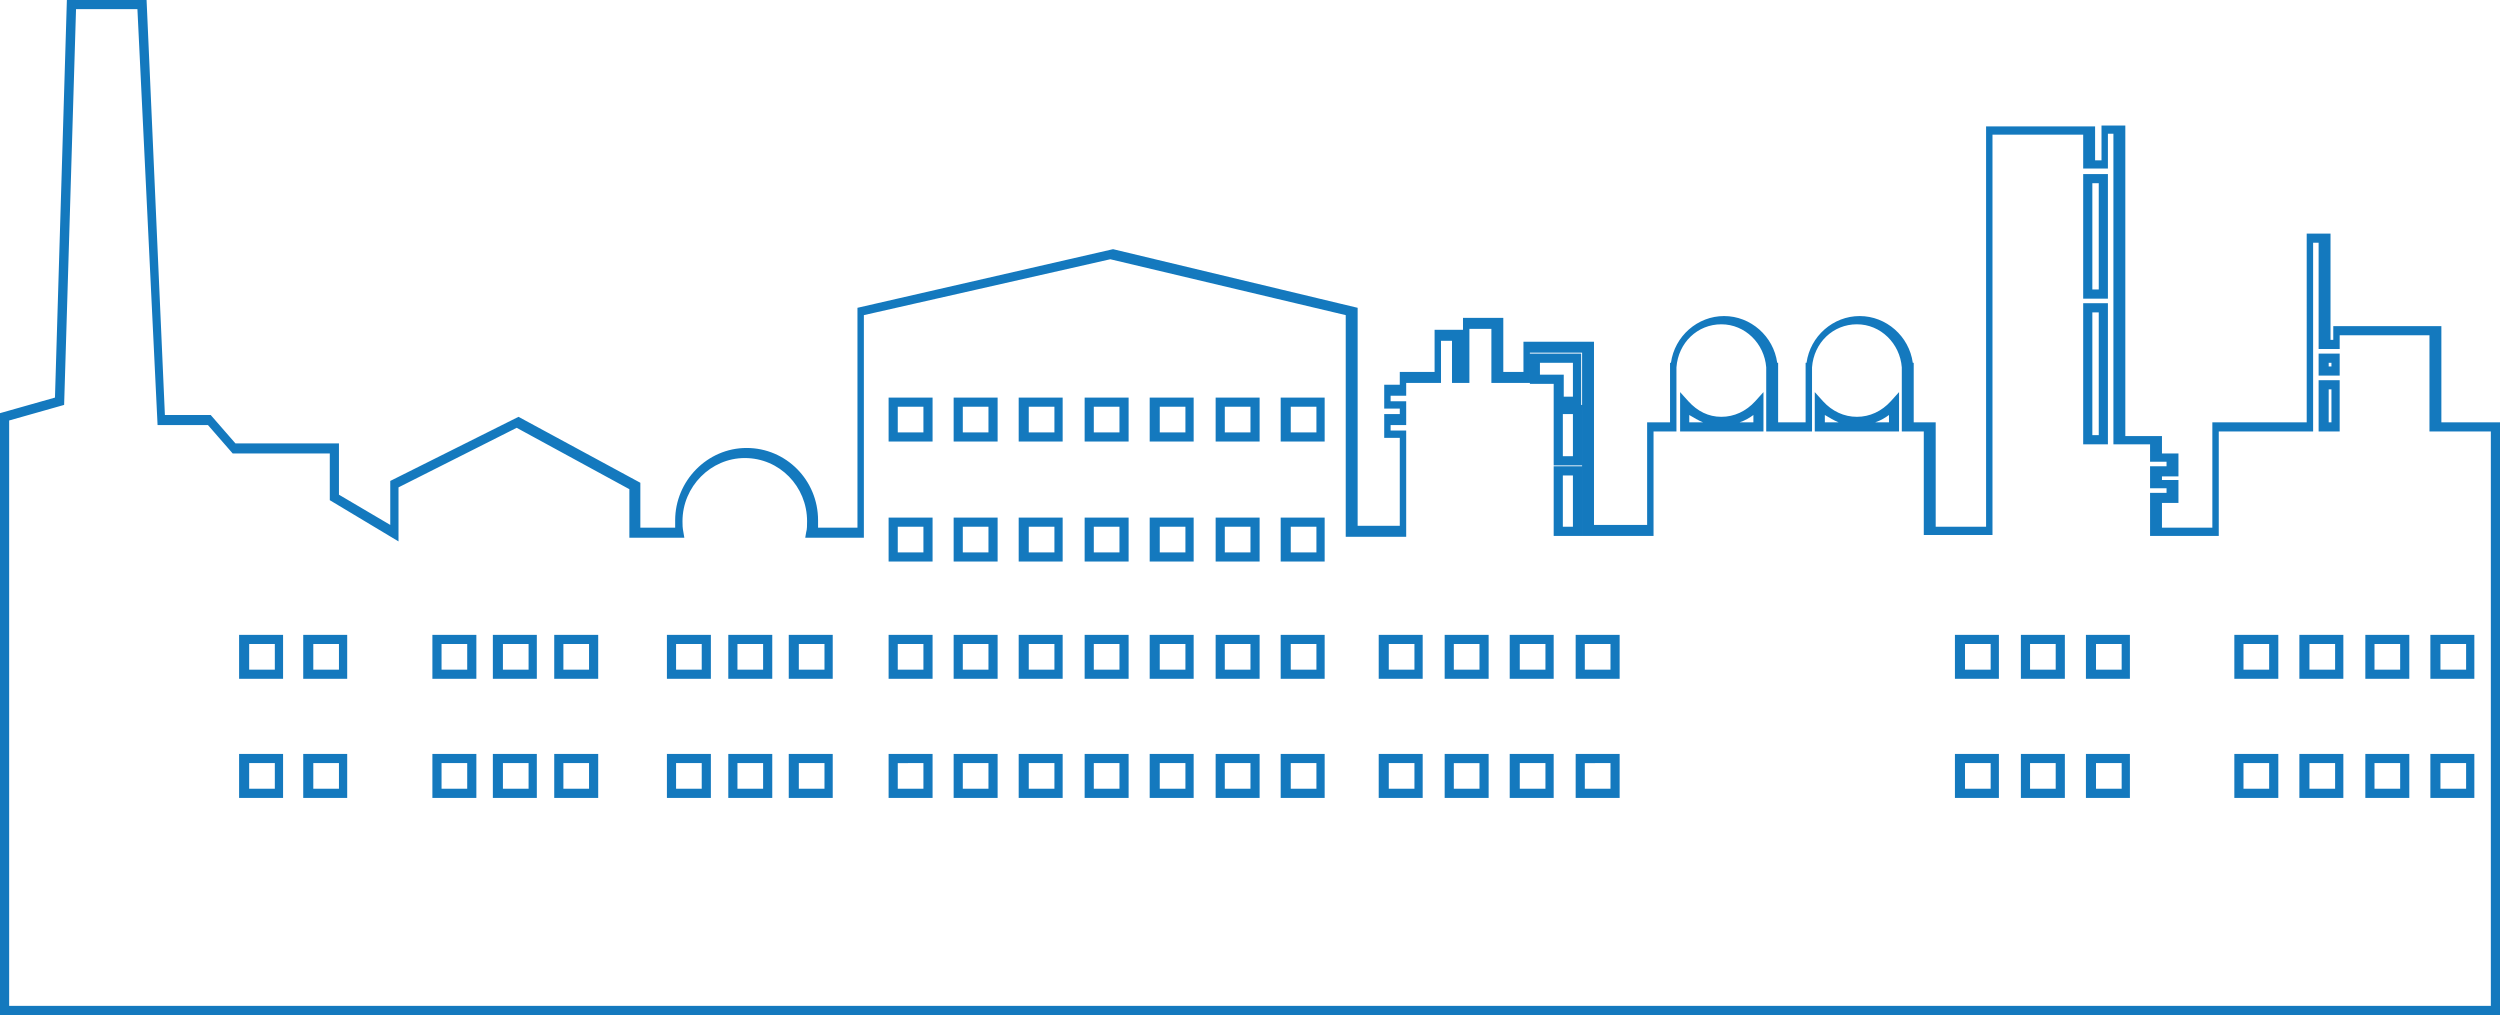 <?xml version="1.0" encoding="utf-8"?>
<!-- Generator: Adobe Illustrator 21.1.0, SVG Export Plug-In . SVG Version: 6.00 Build 0)  -->
<svg version="1.1" id="レイヤー_1" xmlns="http://www.w3.org/2000/svg" xmlns:xlink="http://www.w3.org/1999/xlink" x="0px"
	 y="0px" viewBox="0 0 272.9 110.8" style="enable-background:new 0 0 272.9 110.8;" xml:space="preserve">
<style type="text/css">
	.st0{fill:#1479BE;}
</style>
<path class="st0" d="M272.9,110.8H0V45.1l6-1.7L7.3,0H16L18,45.3h5l2.7,3.1H37V54l5.6,3.3v-4.8l14-7l13.3,7.2v4.9h3.8
	c0-0.3,0-0.5,0-0.8c0-4.3,3.5-7.9,7.8-7.9c4.3,0,7.8,3.5,7.8,7.9c0,0.3,0,0.5,0,0.8h4.3V33.6l27.9-6.4l26.7,6.4v23.8h4.6v-9.6h-1.7
	v-2.6h1.7v-0.6h-1.7v-2.6h1.7v-1.4h3.8v-4.6h3.1v-1.3h4.4v5.9h2.2v-3.3h7.7v20h5.8V46.1h2.5v-5.4c0-0.1,0-0.1,0-0.2l0-0.9h0.1
	c0.4-2.9,2.9-5.1,5.8-5.1s5.4,2.2,5.8,5.1h0.1l0,0.5v6h3v-5.5c0-0.1,0-0.2,0-0.2l0-0.8h0.1c0.4-2.9,2.9-5.1,5.8-5.1
	c2.9,0,5.4,2.2,5.8,5.1h0.1l0,0.8c0,0.1,0,0.2,0,0.2l0,5.5h2.4v11.4h5.5V13.8h11.9v3.7h0.7v-3.8h2.6v33.9h4v1.9h1.8v2.5h-1.8v0.4
	h1.8v2.5h-1.8v2.7h5.5V46.1h10.3V25.5h2.6v11.6h0.3v-1.5h11.8v10.5h6.7V110.8z M1,109.8h270.9V47.1h-6.7V36.6h-9.8v1.5h-2.3V26.5
	h-0.6v20.6h-10.3v11.4h-7.5v-4.7h1.8v-0.5h-1.8v-2.4h1.8v-0.5h-1.8v-1.9h-4V14.6h-0.6v3.8h-2.7v-3.7h-9.9v43.7H210V47.1h-2.4l0-7
	c-0.2-2.6-2.3-4.7-4.9-4.7c-2.6,0-4.7,2-4.9,4.7l0,0.5l0,6.5h-5l0-7c-0.2-2.6-2.3-4.7-4.9-4.7s-4.7,2-4.9,4.7l0,0.4l0,0.1v6.5h-2.5
	v11.4h-7.8v-20H167v3.3h-4.2v-5.9h-2.4v5.9h-1.9v-4.6h-1.2v4.6h-3.8v1.4h-1.7v0.6h1.7v2.6h-1.7v0.6h1.7v11.6h-6.6V34.4l-25.7-6.1
	l-26.9,6.1v24.3h-6.4l0.1-0.6c0.1-0.3,0.1-0.8,0.1-1.2c0-3.8-3-6.9-6.8-6.9c-3.7,0-6.8,3.1-6.8,6.9c0,0.4,0,0.7,0.1,1.2l0.1,0.6h-6
	v-5.3l-12.3-6.7l-12.9,6.5v5.9L36,54.6v-5.1H25.4l-2.7-3.1h-5.5L15,1H8.3L7,44.2l-6,1.7V109.8z M157.7,87.1v-4.8l4.8,0v4.8
	L157.7,87.1z M158.7,83.3v2.8l2.8,0v-2.8L158.7,83.3z M155.3,87.1h-4.8v-4.8h4.8V87.1z M151.6,86.1h2.8v-2.8h-2.8V86.1z M144.6,87.1
	h-4.8v-4.8h4.8V87.1z M140.9,86.1h2.8v-2.8h-2.8V86.1z M137.5,87.1h-4.8v-4.8h4.8V87.1z M133.7,86.1h2.8v-2.8h-2.8V86.1z
	 M130.3,87.1h-4.8v-4.8h4.8V87.1z M126.6,86.1h2.8v-2.8h-2.8V86.1z M123.2,87.1h-4.8v-4.8h4.8V87.1z M119.4,86.1h2.8v-2.8h-2.8V86.1
	z M116,87.1h-4.8v-4.8h4.8V87.1z M112.3,86.1h2.8v-2.8h-2.8V86.1z M108.9,87.1h-4.8v-4.8h4.8V87.1z M105.1,86.1h2.8v-2.8h-2.8V86.1z
	 M101.7,87.1H97v-4.8h4.8V87.1z M98,86.1h2.8v-2.8H98V86.1z M90.9,87.1h-4.8v-4.8h4.8V87.1z M87.2,86.1h2.8v-2.8h-2.8V86.1z
	 M84.3,87.1h-4.8v-4.8h4.8V87.1z M80.5,86.1h2.8v-2.8h-2.8V86.1z M77.6,87.1h-4.8v-4.8h4.8V87.1z M73.8,86.1h2.8v-2.8h-2.8V86.1z
	 M65.3,87.1h-4.8v-4.8h4.8V87.1z M61.5,86.1h2.8v-2.8h-2.8V86.1z M58.6,87.1h-4.8v-4.8h4.8V87.1z M54.9,86.1h2.8v-2.8h-2.8V86.1z
	 M52,87.1h-4.8v-4.8H52V87.1z M48.2,86.1H51v-2.8h-2.8V86.1z M37.9,87.1h-4.8v-4.8h4.8V87.1z M34.2,86.1h2.8v-2.8h-2.8V86.1z
	 M30.9,87.1h-4.8v-4.8h4.8V87.1z M27.2,86.1h2.8v-2.8h-2.8V86.1z M270.1,87.1h-4.8v-4.8h4.8V87.1z M266.4,86.1h2.8v-2.8h-2.8V86.1z
	 M263,87.1h-4.8v-4.8h4.8V87.1z M259.2,86.1h2.8v-2.8h-2.8V86.1z M255.8,87.1h-4.8v-4.8h4.8V87.1z M252.1,86.1h2.8v-2.8h-2.8V86.1z
	 M248.7,87.1h-4.8v-4.8h4.8V87.1z M244.9,86.1h2.8v-2.8h-2.8V86.1z M232.5,87.1h-4.8v-4.8h4.8V87.1z M228.8,86.1h2.8v-2.8h-2.8V86.1
	z M225.4,87.1h-4.8v-4.8h4.8V87.1z M221.6,86.1h2.8v-2.8h-2.8V86.1z M218.2,87.1h-4.8v-4.8h4.8V87.1z M214.5,86.1h2.8v-2.8h-2.8
	V86.1z M176.8,87.1H172v-4.8h4.8V87.1z M173,86.1h2.8v-2.8H173V86.1z M169.6,87.1h-4.8v-4.8h4.8V87.1z M165.9,86.1h2.8v-2.8h-2.8
	V86.1z M157.7,74.1v-4.8h4.8v4.8L157.7,74.1z M158.7,70.3v2.8l2.8,0v-2.8H158.7z M155.3,74.1h-4.8v-4.8h4.8V74.1z M151.6,73.1h2.8
	v-2.8h-2.8V73.1z M144.6,74.1h-4.8v-4.8h4.8V74.1z M140.9,73.1h2.8v-2.8h-2.8V73.1z M137.5,74.1h-4.8v-4.8h4.8V74.1z M133.7,73.1
	h2.8v-2.8h-2.8V73.1z M130.3,74.1h-4.8v-4.8h4.8V74.1z M126.6,73.1h2.8v-2.8h-2.8V73.1z M123.2,74.1h-4.8v-4.8h4.8V74.1z
	 M119.4,73.1h2.8v-2.8h-2.8V73.1z M116,74.1h-4.8v-4.8h4.8V74.1z M112.3,73.1h2.8v-2.8h-2.8V73.1z M108.9,74.1h-4.8v-4.8h4.8V74.1z
	 M105.1,73.1h2.8v-2.8h-2.8V73.1z M101.7,74.1H97v-4.8h4.8V74.1z M98,73.1h2.8v-2.8H98V73.1z M90.9,74.1h-4.8v-4.8h4.8V74.1z
	 M87.2,73.1h2.8v-2.8h-2.8V73.1z M84.3,74.1h-4.8v-4.8h4.8V74.1z M80.5,73.1h2.8v-2.8h-2.8V73.1z M77.6,74.1h-4.8v-4.8h4.8V74.1z
	 M73.8,73.1h2.8v-2.8h-2.8V73.1z M65.3,74.1h-4.8v-4.8h4.8V74.1z M61.5,73.1h2.8v-2.8h-2.8V73.1z M58.6,74.1h-4.8v-4.8h4.8V74.1z
	 M54.9,73.1h2.8v-2.8h-2.8V73.1z M52,74.1h-4.8v-4.8H52V74.1z M48.2,73.1H51v-2.8h-2.8V73.1z M270.1,74.1h-4.8v-4.8h4.8V74.1z
	 M266.4,73.1h2.8v-2.8h-2.8V73.1z M263,74.1h-4.8v-4.8h4.8V74.1z M259.2,73.1h2.8v-2.8h-2.8V73.1z M255.8,74.1h-4.8v-4.8h4.8V74.1z
	 M252.1,73.1h2.8v-2.8h-2.8V73.1z M248.7,74.1h-4.8v-4.8h4.8V74.1z M244.9,73.1h2.8v-2.8h-2.8V73.1z M232.5,74.1h-4.8v-4.8h4.8V74.1
	z M228.8,73.1h2.8v-2.8h-2.8V73.1z M225.4,74.1h-4.8v-4.8h4.8V74.1z M221.6,73.1h2.8v-2.8h-2.8V73.1z M218.2,74.1h-4.8v-4.8h4.8
	V74.1z M214.5,73.1h2.8v-2.8h-2.8V73.1z M176.8,74.1H172v-4.8h4.8V74.1z M173,73.1h2.8v-2.8H173V73.1z M169.6,74.1h-4.8v-4.8h4.8
	V74.1z M165.9,73.1h2.8v-2.8h-2.8V73.1z M37.9,74.1h-4.8v-4.8h4.8V74.1z M34.2,73.1h2.8v-2.8h-2.8V73.1z M30.9,74.1h-4.8v-4.8h4.8
	V74.1z M27.2,73.1h2.8v-2.8h-2.8V73.1z M144.6,61.3h-4.8v-4.8h4.8V61.3z M140.9,60.3h2.8v-2.8h-2.8V60.3z M137.5,61.3h-4.8v-4.8h4.8
	V61.3z M133.7,60.3h2.8v-2.8h-2.8V60.3z M130.3,61.3h-4.8v-4.8h4.8V61.3z M126.6,60.3h2.8v-2.8h-2.8V60.3z M123.2,61.3h-4.8v-4.8
	h4.8V61.3z M119.4,60.3h2.8v-2.8h-2.8V60.3z M116,61.3h-4.8v-4.8h4.8V61.3z M112.3,60.3h2.8v-2.8h-2.8V60.3z M108.9,61.3h-4.8v-4.8
	h4.8V61.3z M105.1,60.3h2.8v-2.8h-2.8V60.3z M101.7,61.3H97v-4.8h4.8V61.3z M98,60.3h2.8v-2.8H98V60.3z M172.7,58.5h-3.1v-7.6h3.1
	V58.5z M170.6,57.5h1.1v-5.6h-1.1V57.5z M172.7,50.8h-3.1v-6.6h3.1V50.8z M170.6,49.8h1.1v-4.6h-1.1V49.8z M230.1,48.5h-2.7V33.1
	h2.7V48.5z M228.4,47.5h0.7V34.1h-0.7V47.5z M144.6,48.2h-4.8v-4.8h4.8V48.2z M140.9,47.2h2.8v-2.8h-2.8V47.2z M137.5,48.2h-4.8
	v-4.8h4.8V48.2z M133.7,47.2h2.8v-2.8h-2.8V47.2z M130.3,48.2h-4.8v-4.8h4.8V48.2z M126.6,47.2h2.8v-2.8h-2.8V47.2z M123.2,48.2
	h-4.8v-4.8h4.8V48.2z M119.4,47.2h2.8v-2.8h-2.8V47.2z M116,48.2h-4.8v-4.8h4.8V48.2z M112.3,47.2h2.8v-2.8h-2.8V47.2z M108.9,48.2
	h-4.8v-4.8h4.8V48.2z M105.1,47.2h2.8v-2.8h-2.8V47.2z M101.7,48.2H97v-4.8h4.8V48.2z M98,47.2h2.8v-2.8H98V47.2z M255.4,47.1h-2.3
	v-5.6h2.3V47.1z M254.2,46.1h0.3v-3.6h-0.3V46.1z M207.2,47.1h-9.1v-4.3l0.9,1c1,1.1,2.3,1.7,3.7,1.7c1.4,0,2.7-0.6,3.7-1.7l0.9-1
	V47.1z M204.7,46.1h1.5v-0.8C205.8,45.6,205.3,45.9,204.7,46.1z M199.2,46.1h1.5c-0.5-0.2-1-0.5-1.5-0.8V46.1z M192.5,47.1h-9.1
	v-4.3l0.9,1c1,1.1,2.2,1.7,3.6,1.7c1.4,0,2.7-0.6,3.7-1.7l0.9-1V47.1z M189.9,46.1h1.5v-0.8C191,45.6,190.5,45.9,189.9,46.1z
	 M184.4,46.1h1.5c-0.5-0.2-1-0.5-1.5-0.8V46.1z M172.7,44.3h-3.1v-2.4h-2.6v-3.3h5.6V44.3z M170.6,43.3h1.1v-3.7h-3.6v1.3h2.6V43.3z
	 M255.4,41h-2.3v-2.4h2.3V41z M254.2,40h0.3v-0.4h-0.3V40z M230.1,32.6h-2.7V19h2.7V32.6z M228.4,31.6h0.7V20h-0.7V31.6z"/>
</svg>

